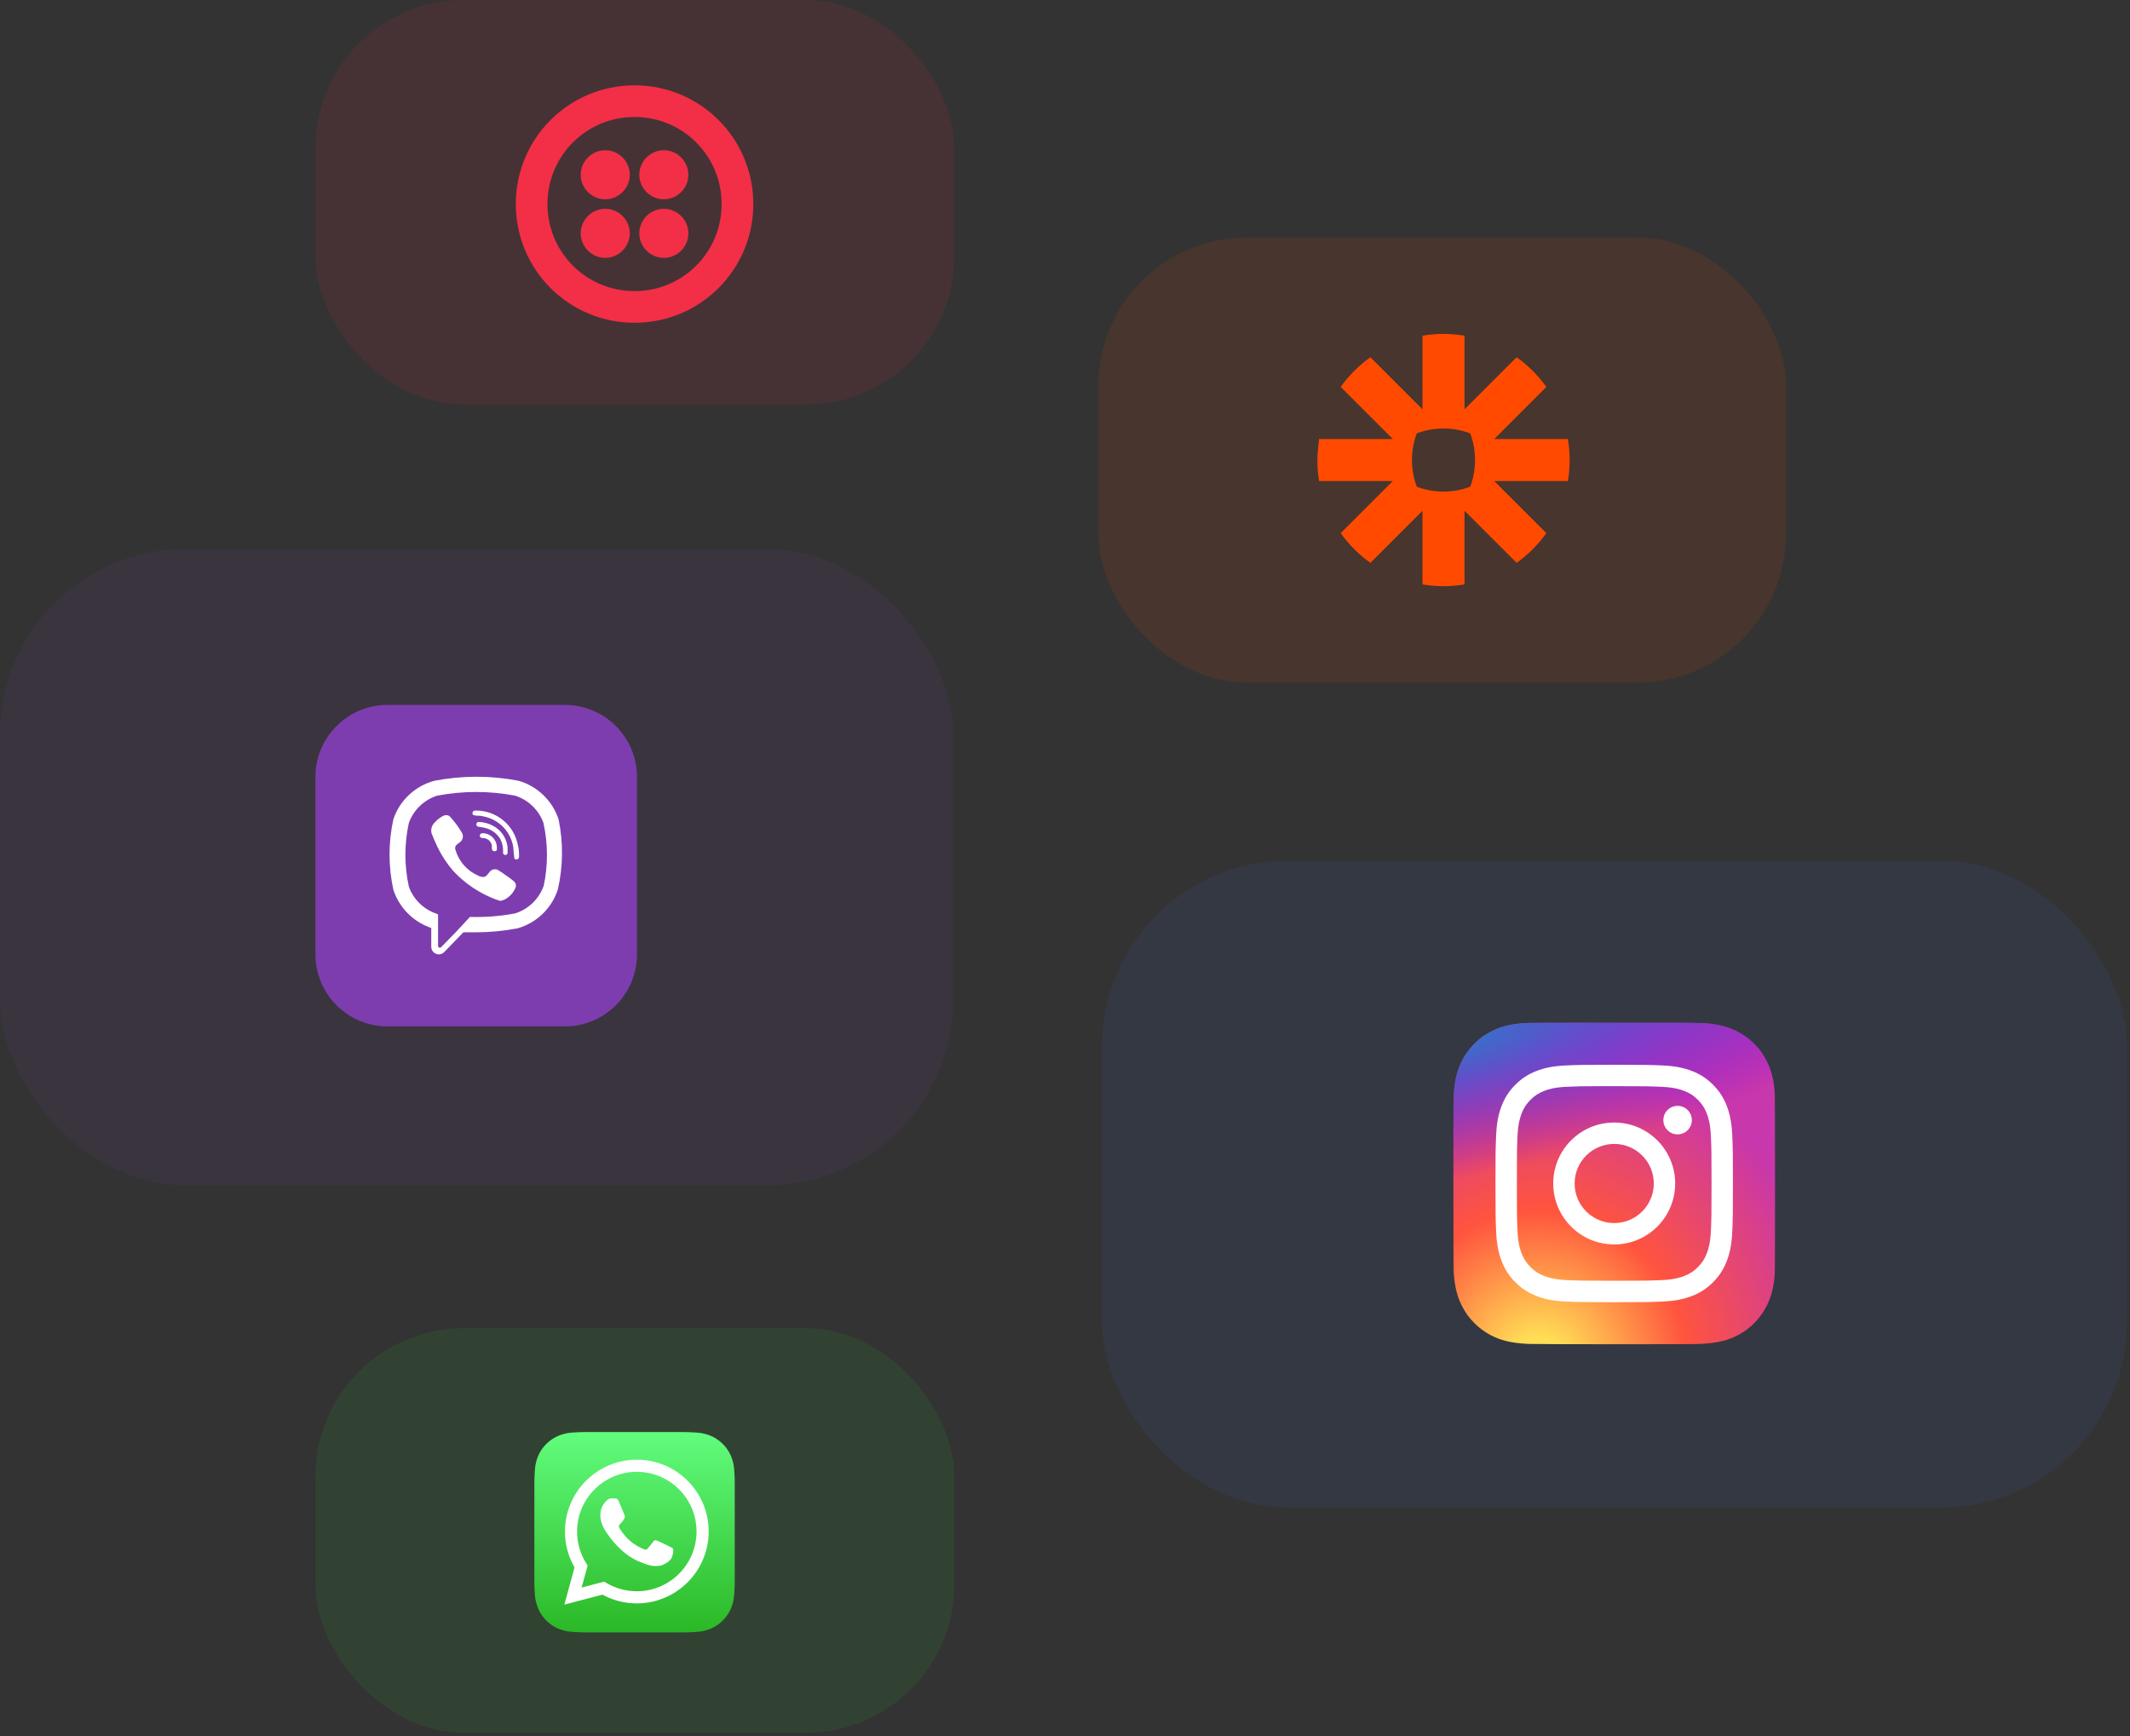 <svg width="574" height="468" viewBox="0 0 574 468" fill="none" xmlns="http://www.w3.org/2000/svg">
<rect x="0" y="0" width="574" height="468" fill="#333333" stroke="none"/>
<rect x="85" y="358" width="172.166" height="109.038" rx="40" fill="#31CC31" fill-opacity="0.1"/>
<rect x="297" y="232" width="276.183" height="174.318" rx="50" fill="#4069C9" fill-opacity="0.1"/>
<rect y="148" width="256.814" height="171.449" rx="50" fill="#7D3DAF" fill-opacity="0.1"/>
<rect x="296" y="64" width="185.294" height="120" rx="40" fill="#FF4A00" fill-opacity="0.1"/>
<rect x="85" width="172.166" height="109.038" rx="40" fill="#F12E45" fill-opacity="0.1"/>
<path d="M435.023 275.667C416.928 275.667 411.636 275.685 410.607 275.771C406.894 276.079 404.583 276.664 402.066 277.917C400.126 278.881 398.596 279.997 397.086 281.563C394.336 284.417 392.669 287.929 392.066 292.104C391.773 294.131 391.687 294.544 391.67 304.896C391.663 308.347 391.67 312.888 391.67 318.979C391.67 337.059 391.69 342.346 391.777 343.373C392.077 346.986 392.643 349.259 393.843 351.746C396.137 356.506 400.517 360.079 405.677 361.413C407.463 361.873 409.437 362.126 411.97 362.246C413.043 362.293 423.983 362.326 434.93 362.326C445.877 362.326 456.823 362.313 457.87 362.259C460.803 362.121 462.507 361.893 464.39 361.406C469.583 360.066 473.883 356.546 476.223 351.719C477.4 349.293 477.997 346.933 478.267 343.508C478.325 342.761 478.35 330.857 478.35 318.968C478.35 307.077 478.323 295.195 478.265 294.448C477.991 290.968 477.395 288.628 476.18 286.155C475.183 284.13 474.077 282.618 472.47 281.072C469.603 278.333 466.096 276.667 461.917 276.064C459.893 275.771 459.489 275.685 449.129 275.667H435.023Z" fill="url(#paint0_radial_74_1700)"/>
<path d="M435.023 275.667C416.928 275.667 411.636 275.685 410.607 275.771C406.894 276.079 404.583 276.664 402.066 277.917C400.126 278.881 398.596 279.997 397.086 281.563C394.336 284.417 392.669 287.929 392.066 292.104C391.773 294.131 391.687 294.544 391.67 304.896C391.663 308.347 391.67 312.888 391.67 318.979C391.67 337.059 391.69 342.346 391.777 343.373C392.077 346.986 392.643 349.259 393.843 351.746C396.137 356.506 400.517 360.079 405.677 361.413C407.463 361.873 409.437 362.126 411.97 362.246C413.043 362.293 423.983 362.326 434.93 362.326C445.877 362.326 456.823 362.313 457.87 362.259C460.803 362.121 462.507 361.893 464.39 361.406C469.583 360.066 473.883 356.546 476.223 351.719C477.4 349.293 477.997 346.933 478.267 343.508C478.325 342.761 478.35 330.857 478.35 318.968C478.35 307.077 478.323 295.195 478.265 294.448C477.991 290.968 477.395 288.628 476.18 286.155C475.183 284.13 474.077 282.618 472.47 281.072C469.603 278.333 466.096 276.667 461.917 276.064C459.893 275.771 459.489 275.685 449.129 275.667H435.023Z" fill="url(#paint1_radial_74_1700)"/>
<path d="M435.003 287C426.312 287 425.221 287.038 421.808 287.193C418.401 287.349 416.076 287.889 414.041 288.68C411.937 289.497 410.151 290.591 408.373 292.37C406.593 294.149 405.499 295.934 404.679 298.038C403.886 300.073 403.346 302.399 403.193 305.805C403.04 309.218 403 310.309 403 319C403 327.691 403.039 328.778 403.193 332.191C403.35 335.598 403.889 337.923 404.68 339.958C405.498 342.063 406.591 343.848 408.371 345.627C410.149 347.407 411.934 348.503 414.037 349.32C416.073 350.111 418.399 350.651 421.805 350.807C425.219 350.962 426.309 351 434.999 351C443.69 351 444.777 350.962 448.191 350.807C451.597 350.651 453.925 350.111 455.961 349.32C458.065 348.503 459.848 347.407 461.626 345.627C463.406 343.848 464.499 342.063 465.319 339.959C466.106 337.923 466.646 335.597 466.806 332.192C466.959 328.779 466.999 327.691 466.999 319C466.999 310.309 466.959 309.219 466.806 305.805C466.646 302.399 466.106 300.073 465.319 298.039C464.499 295.934 463.406 294.149 461.626 292.37C459.846 290.59 458.066 289.497 455.959 288.68C453.919 287.889 451.593 287.349 448.186 287.193C444.773 287.038 443.686 287 434.993 287H435.003ZM432.132 292.767C432.984 292.765 433.935 292.767 435.003 292.767C443.547 292.767 444.559 292.797 447.933 292.951C451.053 293.093 452.747 293.615 453.875 294.053C455.368 294.633 456.433 295.326 457.552 296.446C458.672 297.566 459.365 298.633 459.947 300.126C460.385 301.253 460.907 302.946 461.049 306.066C461.202 309.439 461.235 310.453 461.235 318.993C461.235 327.533 461.202 328.546 461.049 331.919C460.906 335.039 460.385 336.733 459.947 337.859C459.367 339.353 458.672 340.416 457.552 341.535C456.432 342.655 455.369 343.349 453.875 343.929C452.748 344.369 451.053 344.889 447.933 345.031C444.56 345.185 443.547 345.218 435.003 345.218C426.458 345.218 425.445 345.185 422.072 345.031C418.952 344.887 417.259 344.366 416.13 343.928C414.637 343.348 413.57 342.655 412.45 341.535C411.33 340.415 410.637 339.351 410.055 337.857C409.617 336.73 409.095 335.037 408.953 331.917C408.8 328.543 408.769 327.53 408.769 318.985C408.769 310.439 408.8 309.431 408.953 306.058C409.096 302.938 409.617 301.245 410.055 300.117C410.635 298.623 411.33 297.557 412.45 296.437C413.57 295.317 414.637 294.623 416.13 294.042C417.258 293.602 418.952 293.082 422.072 292.939C425.024 292.805 426.168 292.765 432.132 292.759V292.767ZM452.084 298.08C449.964 298.08 448.244 299.798 448.244 301.919C448.244 304.039 449.964 305.759 452.084 305.759C454.204 305.759 455.924 304.039 455.924 301.919C455.924 299.799 454.204 298.079 452.084 298.079V298.08ZM435.003 302.567C425.927 302.567 418.569 309.925 418.569 319C418.569 328.075 425.927 335.43 435.003 335.43C444.078 335.43 451.433 328.075 451.433 319C451.433 309.925 444.078 302.567 435.003 302.567ZM435.003 308.333C440.893 308.333 445.669 313.109 445.669 319C445.669 324.891 440.893 329.667 435.003 329.667C429.111 329.667 424.336 324.891 424.336 319C424.336 313.109 429.111 308.333 435.003 308.333Z" fill="white"/>
<g clip-path="url(#clip0_74_1700)">
<path d="M197.997 426.298C197.997 426.594 197.988 427.235 197.97 427.73C197.927 428.942 197.831 430.506 197.685 431.219C197.467 432.29 197.137 433.3 196.708 434.141C196.199 435.137 195.551 436.028 194.78 436.797C194.011 437.565 193.12 438.211 192.126 438.718C191.281 439.149 190.264 439.479 189.187 439.696C188.481 439.838 186.929 439.933 185.725 439.975C185.229 439.993 184.588 440.002 184.293 440.002L157.703 439.998C157.407 439.998 156.766 439.989 156.271 439.971C155.059 439.928 153.495 439.831 152.782 439.686C151.712 439.468 150.701 439.138 149.86 438.708C148.864 438.2 147.973 437.551 147.204 436.78C146.436 436.011 145.79 435.121 145.283 434.127C144.852 433.281 144.522 432.264 144.305 431.188C144.163 430.482 144.068 428.93 144.026 427.726C144.008 427.23 143.999 426.588 143.999 426.294L144.003 399.704C144.003 399.408 144.012 398.767 144.03 398.272C144.074 397.06 144.17 395.496 144.315 394.783C144.533 393.712 144.863 392.702 145.293 391.86C145.801 390.865 146.45 389.974 147.221 389.204C147.99 388.437 148.88 387.79 149.874 387.284C150.72 386.853 151.737 386.523 152.814 386.306C153.519 386.163 155.071 386.069 156.276 386.026C156.771 386.009 157.413 386 157.707 386L184.297 386.004C184.593 386.004 185.234 386.013 185.73 386.031C186.942 386.074 188.505 386.17 189.218 386.316C190.289 386.534 191.3 386.864 192.141 387.293C193.136 387.802 194.027 388.451 194.797 389.221C195.565 389.99 196.211 390.881 196.717 391.875C197.148 392.72 197.478 393.737 197.695 394.814C197.838 395.52 197.932 397.072 197.975 398.276C197.993 398.772 198.001 399.413 198.001 399.708L197.997 426.298V426.298Z" fill="url(#paint2_linear_74_1700)"/>
<path d="M185.307 399.126C181.651 395.467 176.789 393.45 171.609 393.448C160.935 393.448 152.248 402.132 152.244 412.806C152.242 416.218 153.134 419.548 154.829 422.484L152.081 432.515L162.347 429.823C165.175 431.365 168.36 432.178 171.601 432.18H171.609C182.281 432.18 190.969 423.495 190.973 412.821C190.975 407.649 188.963 402.785 185.307 399.126V399.126ZM171.609 428.91H171.602C168.714 428.909 165.881 428.133 163.41 426.667L162.822 426.319L156.731 427.916L158.357 421.979L157.974 421.37C156.363 418.808 155.512 415.847 155.513 412.807C155.517 403.935 162.737 396.718 171.615 396.718C175.914 396.72 179.955 398.395 182.994 401.437C186.033 404.478 187.705 408.521 187.704 412.82C187.7 421.692 180.48 428.91 171.609 428.91V428.91ZM180.437 416.859C179.953 416.617 177.575 415.447 177.131 415.286C176.688 415.124 176.365 415.044 176.042 415.528C175.72 416.012 174.793 417.102 174.51 417.424C174.228 417.747 173.946 417.788 173.462 417.545C172.978 417.303 171.419 416.793 169.571 415.145C168.133 413.862 167.161 412.278 166.879 411.794C166.597 411.31 166.849 411.048 167.091 410.807C167.309 410.59 167.575 410.242 167.817 409.959C168.059 409.677 168.14 409.475 168.301 409.152C168.462 408.829 168.382 408.547 168.261 408.305C168.14 408.063 167.172 405.682 166.769 404.713C166.376 403.77 165.977 403.898 165.68 403.883C165.398 403.869 165.075 403.866 164.753 403.866C164.43 403.866 163.906 403.987 163.462 404.471C163.019 404.955 161.769 406.126 161.769 408.507C161.769 410.887 163.503 413.187 163.745 413.51C163.987 413.833 167.157 418.719 172.01 420.814C173.165 421.312 174.066 421.61 174.769 421.833C175.928 422.201 176.983 422.149 177.816 422.025C178.746 421.886 180.679 420.854 181.082 419.725C181.486 418.595 181.486 417.626 181.365 417.424C181.244 417.223 180.921 417.102 180.437 416.859V416.859Z" fill="white"/>
</g>
<path d="M152.209 190H104.451C93.709 190 85 198.709 85 209.451V257.209C85 267.951 93.709 276.66 104.451 276.66H152.209C162.951 276.66 171.66 267.951 171.66 257.209V209.451C171.66 198.709 162.951 190 152.209 190Z" fill="#7D3DAF"/>
<path d="M150.528 220.858C149.713 218.372 148.303 216.122 146.419 214.307C144.536 212.491 142.236 211.164 139.722 210.442C132.245 209.007 124.565 209.007 117.089 210.442C114.531 211.12 112.181 212.42 110.248 214.227C108.316 216.034 106.86 218.291 106.012 220.798C104.628 227.076 104.628 233.58 106.012 239.859C106.797 242.246 108.129 244.417 109.9 246.199C111.672 247.981 113.835 249.326 116.218 250.125V255.198C116.219 255.604 116.341 256.001 116.569 256.338C116.797 256.675 117.121 256.936 117.498 257.087C117.876 257.239 118.29 257.274 118.687 257.189C119.085 257.104 119.448 256.901 119.73 256.608L124.863 251.295H128.195C131.993 251.292 135.782 250.93 139.511 250.215C142.026 249.492 144.325 248.165 146.209 246.35C148.093 244.534 149.503 242.285 150.318 239.799C151.753 233.574 151.825 227.113 150.528 220.858ZM146.475 238.868C145.848 240.59 144.834 242.145 143.513 243.415C142.191 244.684 140.597 245.634 138.851 246.192C134.895 246.943 130.869 247.265 126.844 247.153C126.811 247.139 126.775 247.132 126.739 247.132C126.703 247.132 126.667 247.139 126.634 247.153L122.852 251.235L118.86 255.318C118.793 255.381 118.709 255.424 118.618 255.441C118.527 255.458 118.433 255.449 118.348 255.414C118.262 255.379 118.189 255.32 118.136 255.245C118.083 255.169 118.053 255.08 118.049 254.987V246.613C118.044 246.548 118.018 246.486 117.974 246.437C117.931 246.389 117.873 246.355 117.809 246.342C116.063 245.784 114.469 244.834 113.147 243.565C111.826 242.295 110.812 240.74 110.185 239.018C108.938 233.343 108.938 227.464 110.185 221.788C110.812 220.067 111.826 218.511 113.147 217.242C114.469 215.972 116.063 215.022 117.809 214.464C124.75 213.137 131.88 213.137 138.821 214.464C140.567 215.022 142.161 215.972 143.483 217.242C144.804 218.511 145.818 220.067 146.445 221.788C147.703 227.462 147.713 233.341 146.475 239.018V238.868Z" fill="white"/>
<path d="M138.491 237.547C137.866 237.024 137.215 236.533 136.54 236.077C135.849 235.596 135.189 235.116 134.469 234.666C134.152 234.429 133.768 234.302 133.373 234.302C132.978 234.302 132.594 234.429 132.277 234.666C131.617 235.206 131.287 236.257 130.356 236.377C129.81 236.391 129.27 236.256 128.795 235.987C127.369 235.357 126.094 234.429 125.058 233.263C124.022 232.098 123.249 230.723 122.792 229.233C122.699 229.046 122.651 228.841 122.651 228.632C122.651 228.424 122.699 228.219 122.792 228.032C122.922 227.836 123.084 227.663 123.272 227.522L123.902 227.041C124.315 226.755 124.602 226.321 124.702 225.829C124.803 225.337 124.71 224.825 124.443 224.4C123.587 222.938 122.581 221.57 121.441 220.317C121.23 220.03 120.925 219.827 120.578 219.745C120.232 219.662 119.867 219.706 119.55 219.867C118.653 220.286 117.856 220.89 117.209 221.638C116.797 222.007 116.494 222.483 116.335 223.012C116.177 223.542 116.167 224.105 116.308 224.64C116.788 225.811 117.269 226.981 117.809 228.122C118.953 230.529 120.417 232.771 122.161 234.786C125.32 238.165 129.212 240.774 133.538 242.41C133.958 242.59 134.408 242.68 134.859 242.83C135.27 242.739 135.672 242.608 136.059 242.44C137.291 241.77 138.271 240.716 138.851 239.439C139.016 239.13 139.071 238.773 139.005 238.429C138.94 238.085 138.758 237.774 138.491 237.547ZM128.345 218.486H128.015C127.916 218.486 127.818 218.506 127.728 218.546C127.638 218.586 127.557 218.645 127.492 218.719C127.426 218.793 127.378 218.88 127.349 218.975C127.32 219.069 127.311 219.169 127.324 219.267C127.324 219.777 127.925 219.777 128.345 219.837C128.765 219.897 129.636 219.837 130.236 220.047C132.294 220.431 134.18 221.446 135.633 222.953C137.086 224.46 138.033 226.382 138.341 228.452C138.341 229.233 138.491 230.043 138.551 230.854C138.611 231.664 138.791 231.634 139.241 231.634C139.337 231.631 139.43 231.608 139.515 231.566C139.601 231.523 139.676 231.463 139.736 231.389C139.796 231.315 139.839 231.228 139.862 231.136C139.886 231.044 139.889 230.947 139.872 230.854C139.872 229.893 139.872 228.932 139.571 227.852C139.088 225.226 137.701 222.852 135.65 221.141C133.6 219.43 131.015 218.491 128.345 218.486Z" fill="white"/>
<path d="M135.579 229.473C135.551 229.652 135.551 229.834 135.579 230.013C135.62 230.14 135.7 230.251 135.808 230.33C135.916 230.409 136.046 230.451 136.18 230.451C136.313 230.451 136.443 230.409 136.551 230.33C136.659 230.251 136.739 230.14 136.78 230.013C136.79 229.883 136.79 229.753 136.78 229.623V228.662V228.302C136.638 227.076 136.193 225.905 135.485 224.894C134.778 223.882 133.83 223.063 132.728 222.509C131.582 221.923 130.321 221.595 129.035 221.548C128.952 221.54 128.867 221.549 128.787 221.575C128.707 221.602 128.634 221.645 128.572 221.701C128.509 221.758 128.46 221.827 128.426 221.904C128.392 221.981 128.375 222.064 128.375 222.149C128.362 222.232 128.367 222.317 128.39 222.399C128.412 222.48 128.452 222.556 128.506 222.621C128.56 222.687 128.627 222.74 128.702 222.777C128.778 222.815 128.861 222.836 128.945 222.839L130.026 223.019C130.765 223.134 131.483 223.357 132.157 223.679C133.272 224.231 134.201 225.097 134.829 226.171C135.353 227.191 135.611 228.327 135.579 229.473Z" fill="white"/>
<path d="M133.898 229.023C133.926 228.843 133.926 228.661 133.898 228.482C133.902 227.971 133.805 227.464 133.612 226.991C133.419 226.518 133.135 226.087 132.775 225.725C132.415 225.362 131.987 225.074 131.515 224.878C131.043 224.681 130.537 224.58 130.026 224.58C129.861 224.569 129.698 224.617 129.566 224.717C129.433 224.816 129.341 224.959 129.306 225.12C129.288 225.203 129.288 225.289 129.304 225.372C129.321 225.455 129.354 225.534 129.401 225.604C129.449 225.674 129.51 225.734 129.581 225.78C129.653 225.825 129.732 225.856 129.816 225.871C130.146 225.871 130.506 225.871 130.867 226.021C131.136 226.097 131.389 226.219 131.617 226.381C132.092 226.745 132.422 227.267 132.547 227.852C132.567 228.152 132.567 228.453 132.547 228.752C132.547 228.846 132.566 228.938 132.603 229.024C132.639 229.109 132.693 229.187 132.76 229.251C132.828 229.316 132.907 229.366 132.994 229.399C133.082 229.432 133.175 229.447 133.268 229.443C133.406 229.462 133.547 229.43 133.663 229.352C133.779 229.275 133.863 229.158 133.898 229.023Z" fill="white"/>
<path d="M169.72 47.107C169.72 50.733 166.733 53.72 163.107 53.72C159.48 53.72 156.493 50.733 156.493 47.107C156.493 43.48 159.48 40.493 163.107 40.493C166.733 40.493 169.72 43.48 169.72 47.107ZM163.107 56.28C159.48 56.28 156.493 59.267 156.493 62.893C156.493 66.52 159.48 69.507 163.107 69.507C166.733 69.507 169.72 66.52 169.72 62.893C169.72 59.267 166.733 56.28 163.107 56.28ZM203 55C203 72.707 188.707 87 171 87C153.293 87 139 72.707 139 55C139 37.293 153.293 23 171 23C188.707 23 203 37.293 203 55ZM194.467 55C194.467 41.987 184.013 31.533 171 31.533C157.987 31.533 147.533 41.987 147.533 55C147.533 68.013 157.987 78.467 171 78.467C184.013 78.467 194.467 68.013 194.467 55ZM178.893 56.28C175.267 56.28 172.28 59.267 172.28 62.893C172.28 66.52 175.267 69.507 178.893 69.507C182.52 69.507 185.507 66.52 185.507 62.893C185.507 59.267 182.52 56.28 178.893 56.28ZM178.893 40.493C175.267 40.493 172.28 43.48 172.28 47.107C172.28 50.733 175.267 53.72 178.893 53.72C182.52 53.72 185.507 50.733 185.507 47.107C185.507 43.48 182.52 40.493 178.893 40.493Z" fill="#F22F46"/>
<path d="M397.5 124.015C397.501 126.467 397.059 128.899 396.194 131.193C393.899 132.057 391.466 132.5 389.014 132.501H388.985C386.46 132.498 384.04 132.036 381.807 131.194C380.942 128.899 380.499 126.467 380.5 124.015V123.985C380.499 121.534 380.941 119.102 381.804 116.808C384.099 115.942 386.532 115.499 388.985 115.5H389.014C391.467 115.499 393.9 115.942 396.194 116.808C397.059 119.102 397.501 121.533 397.5 123.985V124.015L397.5 124.015ZM422.528 118.333H402.681L416.714 104.3C415.613 102.752 414.384 101.3 413.041 99.957V99.956C411.698 98.615 410.246 97.387 408.699 96.286L394.666 110.32V90.473C392.799 90.159 390.91 90.001 389.017 90H388.982C387.057 90.001 385.171 90.165 383.333 90.473V110.32L369.3 96.286C367.753 97.387 366.301 98.615 364.96 99.958L364.953 99.964C363.612 101.305 362.385 102.755 361.285 104.3L375.32 118.333H355.473C355.473 118.333 355 122.061 355 123.988V124.012C355 125.939 355.163 127.828 355.473 129.667H375.32L361.285 143.7C363.493 146.799 366.201 149.507 369.3 151.715L383.333 137.68V157.528C385.198 157.84 387.085 157.998 388.975 158H389.023C390.914 157.998 392.801 157.84 394.665 157.528V137.68L408.7 151.715C410.246 150.614 411.698 149.386 413.041 148.044L413.044 148.041C414.385 146.698 415.613 145.246 416.714 143.7L402.679 129.667H422.528C422.837 127.831 422.998 125.948 423 124.025V123.975C422.998 122.052 422.837 120.169 422.528 118.333Z" fill="#FF4A00"/>
<defs>
<radialGradient id="paint0_radial_74_1700" cx="0" cy="0" r="1" gradientUnits="userSpaceOnUse" gradientTransform="translate(414.692 369.001) rotate(-90) scale(85.886 79.902)">
<stop stop-color="#FFDD55"/>
<stop offset="0.1" stop-color="#FFDD55"/>
<stop offset="0.5" stop-color="#FF543E"/>
<stop offset="1" stop-color="#C837AB"/>
</radialGradient>
<radialGradient id="paint1_radial_74_1700" cx="0" cy="0" r="1" gradientUnits="userSpaceOnUse" gradientTransform="translate(377.147 281.909) rotate(78.678) scale(38.392 158.292)">
<stop stop-color="#3771C8"/>
<stop offset="0.128" stop-color="#3771C8"/>
<stop offset="1" stop-color="#6600FF" stop-opacity="0"/>
</radialGradient>
<linearGradient id="paint2_linear_74_1700" x1="171" y1="386" x2="171" y2="440.002" gradientUnits="userSpaceOnUse">
<stop stop-color="#61FD7D"/>
<stop offset="1" stop-color="#2BB826"/>
</linearGradient>
<clipPath id="clip0_74_1700">
<rect width="54" height="54" fill="white" transform="translate(144 386)"/>
</clipPath>
</defs>
</svg>
